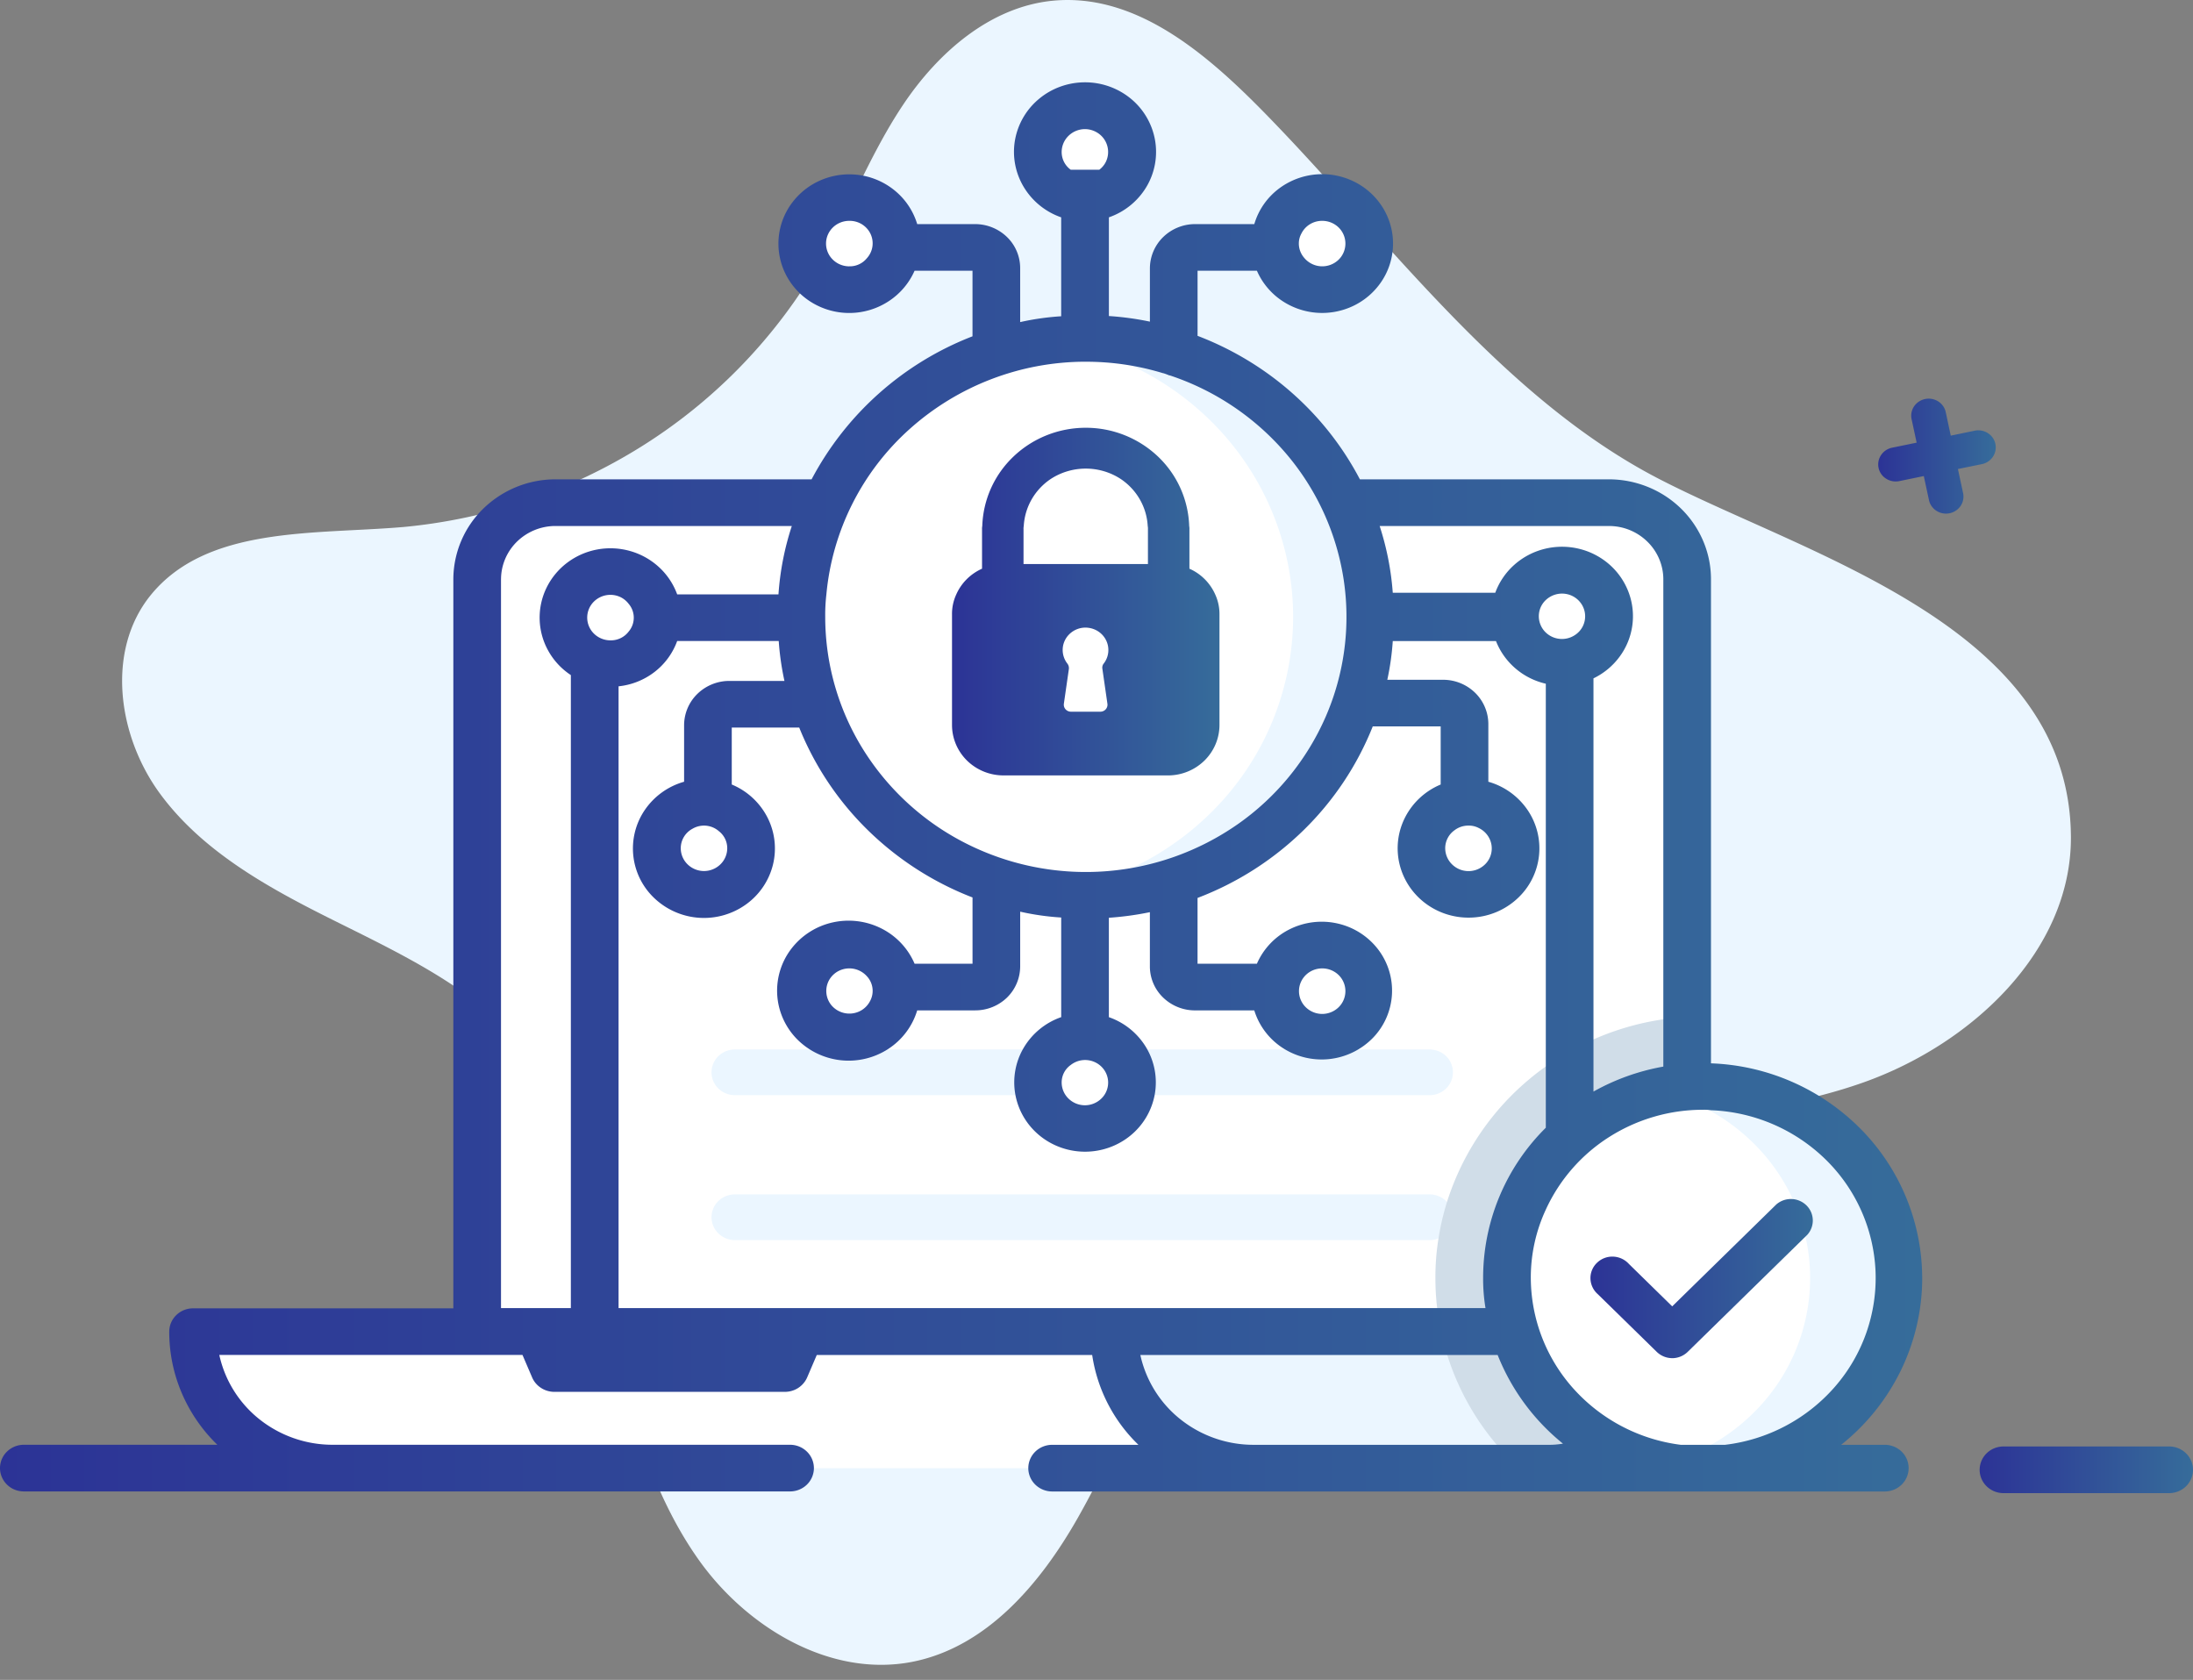 <svg xmlns="http://www.w3.org/2000/svg" width="94" height="72" fill="none" viewBox="0 0 94 72"><rect x="0" y="0" width="94" height="72" fill="#808080" stroke="none"/><path fill="#EBF6FF" d="M88.767 35.895c.008 4.866-4.252 8.855-8.9 10.5-4.648 1.643-9.699 1.531-14.61 1.978-4.912.448-10.677 4.908-14.053 8.45-2.234 2.337-3.416 5.434-5.006 8.233-1.59 2.8-3.894 5.538-7.093 6.169-3.505.686-7.076-1.46-9.133-4.34-2.057-2.88-2.963-6.384-3.935-9.783-.972-3.398-1.567-10.133-4.004-12.71-2.121-2.235-4.995-3.583-7.765-4.963-2.77-1.38-5.58-2.928-7.4-5.4-1.823-2.47-2.34-6.135-.41-8.52 2.413-2.968 6.972-2.593 10.818-2.92a23.33 23.33 0 0 0 10.194-3.437 22.73 22.73 0 0 0 7.474-7.607c1.351-2.3 2.282-4.834 3.765-7.052C40.19 2.275 42.416.305 45.105.033c3.773-.375 6.948 2.56 9.554 5.274 5.02 5.217 9.822 11.769 16.396 15.19 6.48 3.361 17.687 6.346 17.712 15.398Z"/><path fill="#fff" d="M72.326 24.824v32.24H20.453v-32.24c0-.431.088-.858.257-1.257.17-.398.417-.76.73-1.064a3.362 3.362 0 0 1 1.09-.71 3.422 3.422 0 0 1 1.284-.249h45.14c.892.001 1.748.346 2.381.96.15.149.287.31.409.48a3.21 3.21 0 0 1 .582 1.84ZM72.316 57.075c0 1.55-.63 3.039-1.75 4.136a6.045 6.045 0 0 1-4.227 1.714H14.251a6.044 6.044 0 0 1-4.226-1.714 5.788 5.788 0 0 1-1.751-4.136h64.042Z"/><path fill="#EBF6FF" d="M72.317 57.075c0 1.55-.63 3.039-1.751 4.136a6.045 6.045 0 0 1-4.226 1.714H53.732a6.044 6.044 0 0 1-4.227-1.714 5.788 5.788 0 0 1-1.75-4.136h24.562Z"/><path fill="#D0DDE8" d="M61.772 57.075h10.545c0 1.551-.63 3.039-1.751 4.136a6.045 6.045 0 0 1-4.227 1.714h-1.215a11.04 11.04 0 0 1-3.352-5.85Z"/><path fill="#EBF6FF" d="M61.275 53.15H31.499c-.265 0-.52-.104-.707-.287a.97.97 0 0 1-.294-.693.97.97 0 0 1 .293-.693c.188-.183.443-.286.708-.286h29.779c.265 0 .52.103.708.286a.969.969 0 0 1 0 1.386 1.012 1.012 0 0 1-.708.287h-.003ZM61.275 46.938H31.499c-.265 0-.52-.103-.707-.286a.97.97 0 0 1-.294-.693.97.97 0 0 1 .293-.693c.188-.183.443-.286.708-.286h29.779c.265 0 .52.103.708.286a.969.969 0 0 1 0 1.386 1.012 1.012 0 0 1-.708.286h-.003Z"/><path fill="#D0DDE8" d="M72.327 43.584v13.48H61.772a10.564 10.564 0 0 1-.245-2.29c-.003-.569.042-1.137.133-1.7.082-.52.201-1.035.358-1.54a11.285 11.285 0 0 1 5.261-6.47 11.51 11.51 0 0 1 5.038-1.48h.01Z"/><path fill="#fff" d="M58.733 26.445c-.001 2.36-.717 4.666-2.057 6.628a12.14 12.14 0 0 1-5.472 4.394 12.44 12.44 0 0 1-7.044.678 12.277 12.277 0 0 1-6.242-3.266 11.857 11.857 0 0 1-3.338-6.109c-.47-2.314-.23-4.713.693-6.894a11.994 11.994 0 0 1 4.489-5.356 12.383 12.383 0 0 1 6.772-2.013c1.602 0 3.188.308 4.668.908 1.48.6 2.825 1.479 3.958 2.587a11.924 11.924 0 0 1 2.644 3.874c.613 1.448.929 3 .929 4.569Z"/><path fill="#EBF6FF" d="M58.73 26.45a11.804 11.804 0 0 1-3.574 8.433 12.326 12.326 0 0 1-8.62 3.49 13.19 13.19 0 0 1-1.65-.105 12.276 12.276 0 0 0 7.537-3.98 11.791 11.791 0 0 0 3.005-7.848c0-2.885-1.067-5.673-3.005-7.848a12.276 12.276 0 0 0-7.536-3.98 13.19 13.19 0 0 1 1.65-.105 12.335 12.335 0 0 1 8.623 3.5 11.813 11.813 0 0 1 3.57 8.443Z"/><path fill="#fff" d="M50.069 25.044h-7.061c-.726 0-1.314.575-1.314 1.285v4.744c0 .71.588 1.286 1.314 1.286h7.061c.726 0 1.314-.575 1.314-1.286V26.33c0-.71-.588-1.285-1.314-1.285ZM56.675 12.41c1.114 0 2.018-.884 2.018-1.974 0-1.091-.904-1.975-2.018-1.975-1.114 0-2.018.884-2.018 1.975 0 1.09.904 1.975 2.018 1.975ZM46.505 8.489c1.115 0 2.018-.885 2.018-1.975 0-1.091-.903-1.975-2.018-1.975-1.114 0-2.018.884-2.018 1.975 0 1.09.904 1.975 2.018 1.975ZM36.405 12.41c1.114 0 2.018-.884 2.018-1.974 0-1.091-.904-1.975-2.018-1.975-1.115 0-2.018.884-2.018 1.975 0 1.09.903 1.975 2.018 1.975ZM62.944 38.334c1.115 0 2.018-.884 2.018-1.975 0-1.09-.903-1.974-2.018-1.974-1.114 0-2.018.884-2.018 1.974 0 1.091.904 1.975 2.018 1.975ZM66.95 28.381c1.115 0 2.018-.884 2.018-1.974 0-1.091-.903-1.976-2.017-1.976-1.115 0-2.018.885-2.018 1.976 0 1.09.903 1.974 2.017 1.974ZM26.168 28.448c1.114 0 2.018-.884 2.018-1.974 0-1.091-.904-1.976-2.018-1.976-1.115 0-2.018.885-2.018 1.976 0 1.09.903 1.974 2.018 1.974ZM30.174 38.334c1.114 0 2.018-.884 2.018-1.975 0-1.09-.904-1.974-2.018-1.974-1.115 0-2.018.884-2.018 1.974 0 1.091.903 1.975 2.018 1.975ZM56.675 44.452c1.114 0 2.018-.885 2.018-1.975 0-1.091-.904-1.975-2.018-1.975-1.114 0-2.018.884-2.018 1.974 0 1.091.904 1.976 2.018 1.976ZM46.505 48.372c1.115 0 2.018-.884 2.018-1.975 0-1.09-.903-1.975-2.018-1.975-1.114 0-2.018.885-2.018 1.975 0 1.091.904 1.975 2.018 1.975ZM36.405 44.452c1.114 0 2.018-.885 2.018-1.975 0-1.091-.904-1.975-2.018-1.975-1.115 0-2.018.884-2.018 1.974 0 1.091.903 1.976 2.018 1.976ZM81.374 54.773a8.09 8.09 0 0 1-1.411 4.565 8.356 8.356 0 0 1-3.767 3.028 8.562 8.562 0 0 1-4.85.469 8.45 8.45 0 0 1-4.299-2.248 8.161 8.161 0 0 1-2.297-4.208 8.052 8.052 0 0 1 .48-4.747 8.254 8.254 0 0 1 3.093-3.686 8.523 8.523 0 0 1 4.665-1.381 8.484 8.484 0 0 1 5.929 2.405 8.124 8.124 0 0 1 2.457 5.803Z"/><path fill="#EBF6FF" d="M81.37 54.772a8.06 8.06 0 0 1-.828 3.569 8.237 8.237 0 0 1-2.33 2.861 8.462 8.462 0 0 1-3.37 1.586 8.561 8.561 0 0 1-3.74-.006 8.423 8.423 0 0 0 4.668-2.897 8.112 8.112 0 0 0 1.819-5.108 8.112 8.112 0 0 0-1.819-5.109 8.423 8.423 0 0 0-4.668-2.896 8.564 8.564 0 0 1 3.737-.008 8.463 8.463 0 0 1 3.369 1.583 8.24 8.24 0 0 1 2.331 2.859 8.06 8.06 0 0 1 .831 3.566Z"/><path fill="url(#paint0_linear_1857_4010)" d="M71.68 58.21a.956.956 0 0 1-.666-.27l-2.524-2.47a.922.922 0 0 1-.317-.662.904.904 0 0 1 .275-.68.943.943 0 0 1 .694-.27.959.959 0 0 1 .677.312l1.858 1.82 4.464-4.37a.954.954 0 0 1 1.288.04.91.91 0 0 1 .04 1.261l-5.129 5.02a.953.953 0 0 1-.66.27Z"/><path fill="url(#paint1_linear_1857_4010)" d="m83.924 20.102 1.052-.215a.747.747 0 0 0 .454-.322.72.72 0 0 0-.213-.995.761.761 0 0 0-.548-.116l-1.052.218-.22-1.03a.733.733 0 0 0-.329-.445.762.762 0 0 0-1.017.209.72.72 0 0 0-.118.536l.222 1.03-1.052.216a.748.748 0 0 0-.473.316.718.718 0 0 0 .217 1.012.76.76 0 0 0 .562.104l1.052-.216.222 1.03c.04.19.157.355.323.461a.76.76 0 0 0 1.034-.212.718.718 0 0 0 .105-.55l-.221-1.03Z"/><path fill="url(#paint2_linear_1857_4010)" d="M43.004 33.234h7.07a2.233 2.233 0 0 0 1.553-.636c.412-.405.643-.953.644-1.524v-4.74c.003-.296-.06-.59-.184-.86a2.169 2.169 0 0 0-1.104-1.1v-1.69a.644.644 0 0 0-.01-.14 4.3 4.3 0 0 0-1.345-2.984 4.488 4.488 0 0 0-3.09-1.226c-1.152 0-2.26.44-3.088 1.226a4.3 4.3 0 0 0-1.346 2.984.644.644 0 0 0-.01.14v1.69c-.494.22-.887.613-1.103 1.1-.125.27-.188.564-.184.86v4.74c0 .571.232 1.119.643 1.524.412.404.97.633 1.553.636Zm2.012-12.69c.449-.3.98-.46 1.523-.46.543 0 1.073.16 1.522.46.332.228.607.526.803.872.197.347.31.733.331 1.128a.603.603 0 0 1 .01.14v1.49h-5.333v-1.49a.603.603 0 0 1 .01-.14c.022-.395.135-.781.331-1.128a2.63 2.63 0 0 1 .803-.872Z"/><path fill="url(#paint3_linear_1857_4010)" d="M82.392 54.775a9.112 9.112 0 0 0-2.633-6.385 9.508 9.508 0 0 0-6.42-2.816v-20.75c0-.562-.114-1.12-.335-1.639a4.281 4.281 0 0 0-.95-1.389 4.386 4.386 0 0 0-1.422-.927 4.46 4.46 0 0 0-1.676-.325H58.29c-1.473-2.813-3.948-5-6.958-6.15v-2.79h2.544c.215.495.563.923 1.007 1.239a3.095 3.095 0 0 0 3.104.277 3.02 3.02 0 0 0 1.219-1.04 2.922 2.922 0 0 0 .144-3.047 3.002 3.002 0 0 0-1.116-1.145 3.089 3.089 0 0 0-3.38.17c-.526.385-.908.928-1.09 1.547h-2.544a1.962 1.962 0 0 0-1.363.556 1.88 1.88 0 0 0-.568 1.334v2.29a12.586 12.586 0 0 0-1.758-.24v-4.23a3.03 3.03 0 0 0 1.608-1.304A2.926 2.926 0 0 0 49.508 6a2.967 2.967 0 0 0-1.038-1.772 3.085 3.085 0 0 0-1.962-.7c-.717 0-1.412.247-1.96.7A2.967 2.967 0 0 0 43.507 6c-.122.692.01 1.404.372 2.01a3.03 3.03 0 0 0 1.607 1.305v4.24c-.592.037-1.18.12-1.758.25v-2.31a1.854 1.854 0 0 0-.565-1.337 1.965 1.965 0 0 0-1.366-.553h-2.482a2.963 2.963 0 0 0-.885-1.373 3.062 3.062 0 0 0-1.49-.713 3.097 3.097 0 0 0-1.65.16 3.03 3.03 0 0 0-1.318.985 2.916 2.916 0 0 0-.284 3.11c.252.493.64.908 1.12 1.197a3.085 3.085 0 0 0 3.27-.052 3.007 3.007 0 0 0 1.124-1.315h2.483v2.81a13.184 13.184 0 0 0-6.897 6.13H23.816a4.43 4.43 0 0 0-3.097 1.253 4.242 4.242 0 0 0-1.287 3.027v31.25H8.276c-.27 0-.53.106-.722.293a.99.99 0 0 0-.3.708 6.69 6.69 0 0 0 .535 2.626 6.808 6.808 0 0 0 1.527 2.221H1.022c-.271 0-.531.106-.723.293a.99.99 0 0 0-.299.707c0 .266.108.52.3.708.19.187.45.292.722.292h32.843c.27 0 .53-.105.722-.292a.99.99 0 0 0 .3-.708.99.99 0 0 0-.3-.707 1.033 1.033 0 0 0-.723-.293H14.232a5.038 5.038 0 0 1-3.108-1.09A4.85 4.85 0 0 1 9.4 58.073h12.996l.403.939c.077.193.213.358.39.472.175.115.383.174.595.17h9.838c.212.004.42-.055.596-.17.176-.115.312-.28.39-.472l.402-.938h11.805a6.72 6.72 0 0 0 1.982 3.85H45.1c-.271 0-.531.105-.723.292a.99.99 0 0 0-.3.708c0 .265.108.52.3.707.192.187.452.293.723.293h35.689c.27 0 .53-.106.722-.293a.99.99 0 0 0 .3-.707.99.99 0 0 0-.3-.708 1.033 1.033 0 0 0-.722-.292h-1.87a9.253 9.253 0 0 0 2.561-3.192c.6-1.237.913-2.589.913-3.958ZM56.675 9.465c.264 0 .517.102.704.285a.965.965 0 0 1 0 1.379 1.007 1.007 0 0 1-1.49-.095.938.938 0 0 1-.216-.6c0-.15.039-.298.113-.43a.97.97 0 0 1 .365-.395.999.999 0 0 1 .524-.144Zm-20.271 1.95c-.265 0-.518-.103-.705-.286a.965.965 0 0 1-.292-.69c0-.258.105-.506.292-.689.187-.183.44-.285.705-.285a1 1 0 0 1 .54.147c.16.1.29.242.37.412a.946.946 0 0 1-.154 1.04.942.942 0 0 1-.756.35Zm32.552 11.13a2.34 2.34 0 0 1 1.652.666c.218.211.39.462.508.74.118.276.18.573.18.873v20.89a9.522 9.522 0 0 0-2.994 1.07v-17.71c.446-.215.831-.535 1.121-.93a2.916 2.916 0 0 0 .382-2.768 2.974 2.974 0 0 0-.829-1.19 3.062 3.062 0 0 0-1.302-.668 3.104 3.104 0 0 0-1.47.007c-.482.12-.927.355-1.295.682a2.97 2.97 0 0 0-.816 1.197h-4.394a12.04 12.04 0 0 0-.562-2.86h9.82Zm-5.282 33.52h-37.16v-26.65a3.037 3.037 0 0 0 1.542-.615 2.94 2.94 0 0 0 .97-1.326h4.353c.04.575.122 1.147.245 1.71h-2.37a1.962 1.962 0 0 0-1.363.557 1.88 1.88 0 0 0-.568 1.334v2.43a3.04 3.04 0 0 0-1.682 1.207 2.929 2.929 0 0 0 .437 3.811 3.09 3.09 0 0 0 3.912.23 2.974 2.974 0 0 0 1.145-1.706c.164-.683.077-1.4-.247-2.027a3.018 3.018 0 0 0-1.522-1.396v-2.44h2.892a12.893 12.893 0 0 0 2.941 4.396 13.224 13.224 0 0 0 4.487 2.885v2.84h-2.483a3.026 3.026 0 0 0-1.426-1.513 3.125 3.125 0 0 0-2.087-.257 3.072 3.072 0 0 0-1.764 1.12 2.956 2.956 0 0 0-.612 1.97c.04.706.333 1.376.828 1.891a3.117 3.117 0 0 0 3.925.445 3.006 3.006 0 0 0 1.248-1.657h2.483a1.959 1.959 0 0 0 1.368-.55 1.878 1.878 0 0 0 .563-1.34v-2.34c.578.13 1.166.214 1.758.25v4.27a3.02 3.02 0 0 0-1.6 1.301 2.917 2.917 0 0 0-.368 2.004c.122.689.489 1.314 1.036 1.765.547.45 1.239.697 1.953.697.715 0 1.407-.247 1.954-.697a2.957 2.957 0 0 0 1.036-1.765 2.917 2.917 0 0 0-.368-2.004 3.02 3.02 0 0 0-1.6-1.3v-4.26c.591-.04 1.178-.12 1.758-.24v2.32a1.853 1.853 0 0 0 .565 1.337 1.964 1.964 0 0 0 1.366.553h2.544a2.96 2.96 0 0 0 1.235 1.62 3.069 3.069 0 0 0 3.855-.447 2.91 2.91 0 0 0 .213-3.794 3.023 3.023 0 0 0-1.731-1.103 3.076 3.076 0 0 0-2.05.244 2.98 2.98 0 0 0-1.41 1.48h-2.544v-2.82a13.219 13.219 0 0 0 4.544-2.903 12.885 12.885 0 0 0 2.966-4.448h2.912v2.49a3.011 3.011 0 0 0-1.518 1.394 2.915 2.915 0 0 0-.245 2.022c.165.682.57 1.284 1.144 1.702.574.418 1.28.624 1.994.582a3.07 3.07 0 0 0 1.909-.81 2.923 2.923 0 0 0 .437-3.803 3.033 3.033 0 0 0-1.678-1.206v-2.48a1.88 1.88 0 0 0-.568-1.334 1.963 1.963 0 0 0-1.363-.556h-2.4c.119-.547.197-1.102.234-1.66h4.424c.177.452.464.855.836 1.174.372.32.818.544 1.3.655v19.03a9.053 9.053 0 0 0-2.687 6.44 7.66 7.66 0 0 0 .102 1.29Zm-36.732-28.99a.955.955 0 0 1-.776.37c-.265 0-.518-.103-.705-.286a.965.965 0 0 1-.291-.69c0-.258.104-.506.291-.689a1.007 1.007 0 0 1 1.139-.186.963.963 0 0 1 .342.28.916.916 0 0 1 0 1.2Zm2.749 8.44a.97.97 0 0 1 1.124.11.923.923 0 0 1 .357.73.964.964 0 0 1-.291.689 1.007 1.007 0 0 1-1.41 0 .965.965 0 0 1-.291-.69c0-.172.047-.34.137-.489.09-.148.219-.269.374-.35Zm7.581 7.43a.982.982 0 0 1-.453.41 1.01 1.01 0 0 1-1.148-.233.959.959 0 0 1-.117-1.142.985.985 0 0 1 .464-.398 1.01 1.01 0 0 1 1.142.262.918.918 0 0 1 .112 1.1Zm8.623 2.7a.998.998 0 0 1 1.043-.118.982.982 0 0 1 .408.355.95.95 0 0 1-.138 1.202 1.008 1.008 0 0 1-1.409 0 .965.965 0 0 1-.292-.69.912.912 0 0 1 .389-.75Zm10.78-4.14c.264 0 .517.102.704.285a.965.965 0 0 1 0 1.379 1.007 1.007 0 0 1-1.409 0 .965.965 0 0 1-.291-.69c0-.258.105-.506.291-.689.187-.183.44-.285.705-.285Zm11.27-15.1a.955.955 0 0 1-.414.797 1.004 1.004 0 0 1-.905.13.996.996 0 0 1-.395-.25.966.966 0 0 1-.253-.86.963.963 0 0 1 .199-.418 1.014 1.014 0 0 1 1.1-.31.991.991 0 0 1 .481.352c.12.163.185.358.187.558Zm-5.6 9.18a.97.97 0 0 1 .603-.2.902.902 0 0 1 .43.1.984.984 0 0 1 .464.453.954.954 0 0 1-.274 1.183 1.007 1.007 0 0 1-1.327-.074.972.972 0 0 1-.294-.692.945.945 0 0 1 .398-.77ZM46.508 5.534c.264.002.516.107.702.29a.97.97 0 0 1 .191 1.113.957.957 0 0 1-.28.337h-1.226a.931.931 0 0 1-.388-.76c0-.26.106-.51.294-.693.188-.184.442-.287.707-.287Zm0 9.97h.031a11.272 11.272 0 0 1 3.31.49h.01c.084.025.166.055.246.09.02 0 .03.01.051.01a11.181 11.181 0 0 1 4.977 3.355 10.825 10.825 0 0 1 2.463 5.402 10.722 10.722 0 0 1-.772 5.867 10.981 10.981 0 0 1-3.781 4.615 11.378 11.378 0 0 1-11.606.831 11.081 11.081 0 0 1-4.429-4.026 10.76 10.76 0 0 1-1.636-5.695 7.614 7.614 0 0 1 .05-.97 10.852 10.852 0 0 1 3.57-7.086 11.31 11.31 0 0 1 7.517-2.884Zm-25.032 9.32c.002-.606.25-1.186.688-1.614a2.364 2.364 0 0 1 1.652-.666H33.94c-.312.95-.504 1.934-.572 2.93h-4.342a2.966 2.966 0 0 0-.776-1.164 3.053 3.053 0 0 0-1.232-.691 3.1 3.1 0 0 0-1.418-.068 3.068 3.068 0 0 0-1.295.572c-.379.288-.683.66-.887 1.085a2.916 2.916 0 0 0 .092 2.7c.232.412.56.763.959 1.026v27.13h-2.994v-31.24Zm27.403 33.25h15.316a9.266 9.266 0 0 0 2.8 3.8 3.527 3.527 0 0 1-.654.05H53.732a5.031 5.031 0 0 1-3.123-1.084 4.843 4.843 0 0 1-1.73-2.767Zm25.063 3.85h-1.9a7.437 7.437 0 0 1-4.586-2.394 7.143 7.143 0 0 1-1.84-4.756 6.911 6.911 0 0 1 .643-2.93 7.267 7.267 0 0 1 2.72-3.115 7.495 7.495 0 0 1 4.013-1.165c.116-.004.232.003.347.02a7.433 7.433 0 0 1 4.903 2.1 7.13 7.13 0 0 1 2.15 4.798 7.104 7.104 0 0 1-1.74 4.953 7.403 7.403 0 0 1-4.71 2.489Z"/><path fill="url(#paint4_linear_1857_4010)" d="M92.978 61.995h-7.1c-.272 0-.532.105-.723.292a.99.99 0 0 0-.3.708c0 .265.108.52.3.707.191.187.451.293.722.293h7.101c.271 0 .531-.106.723-.293a.99.99 0 0 0 .299-.707.99.99 0 0 0-.3-.708 1.033 1.033 0 0 0-.722-.292Z"/><path fill="#fff" d="m47.251 28.657.217 1.506a.294.294 0 0 1-.074.239.306.306 0 0 1-.233.101h-1.253a.312.312 0 0 1-.233-.101.297.297 0 0 1-.074-.239l.215-1.491a.32.32 0 0 0-.07-.238.949.949 0 0 1-.152-.862.955.955 0 0 1 .237-.386.984.984 0 0 1 .849-.275c.153.024.299.082.425.172.126.09.228.207.298.343a.942.942 0 0 1-.099 1.02.281.281 0 0 0-.053.211Z"/><defs><linearGradient id="paint0_linear_1857_4010" x1="68.172" x2="77.705" y1="54.8" y2="54.8" gradientUnits="userSpaceOnUse"><stop stop-color="#2C3396"/><stop offset="1" stop-color="#366C9A"/></linearGradient><linearGradient id="paint1_linear_1857_4010" x1="80.509" x2="85.545" y1="19.55" y2="19.55" gradientUnits="userSpaceOnUse"><stop stop-color="#2C3396"/><stop offset="1" stop-color="#366C9A"/></linearGradient><linearGradient id="paint2_linear_1857_4010" x1="40.807" x2="52.271" y1="25.784" y2="25.784" gradientUnits="userSpaceOnUse"><stop stop-color="#2C3396"/><stop offset="1" stop-color="#366C9A"/></linearGradient><linearGradient id="paint3_linear_1857_4010" x1="0" x2="82.392" y1="33.726" y2="33.726" gradientUnits="userSpaceOnUse"><stop stop-color="#2C3396"/><stop offset="1" stop-color="#366C9A"/></linearGradient><linearGradient id="paint4_linear_1857_4010" x1="84.856" x2="94" y1="62.995" y2="62.995" gradientUnits="userSpaceOnUse"><stop stop-color="#2C3396"/><stop offset="1" stop-color="#366C9A"/></linearGradient></defs></svg>